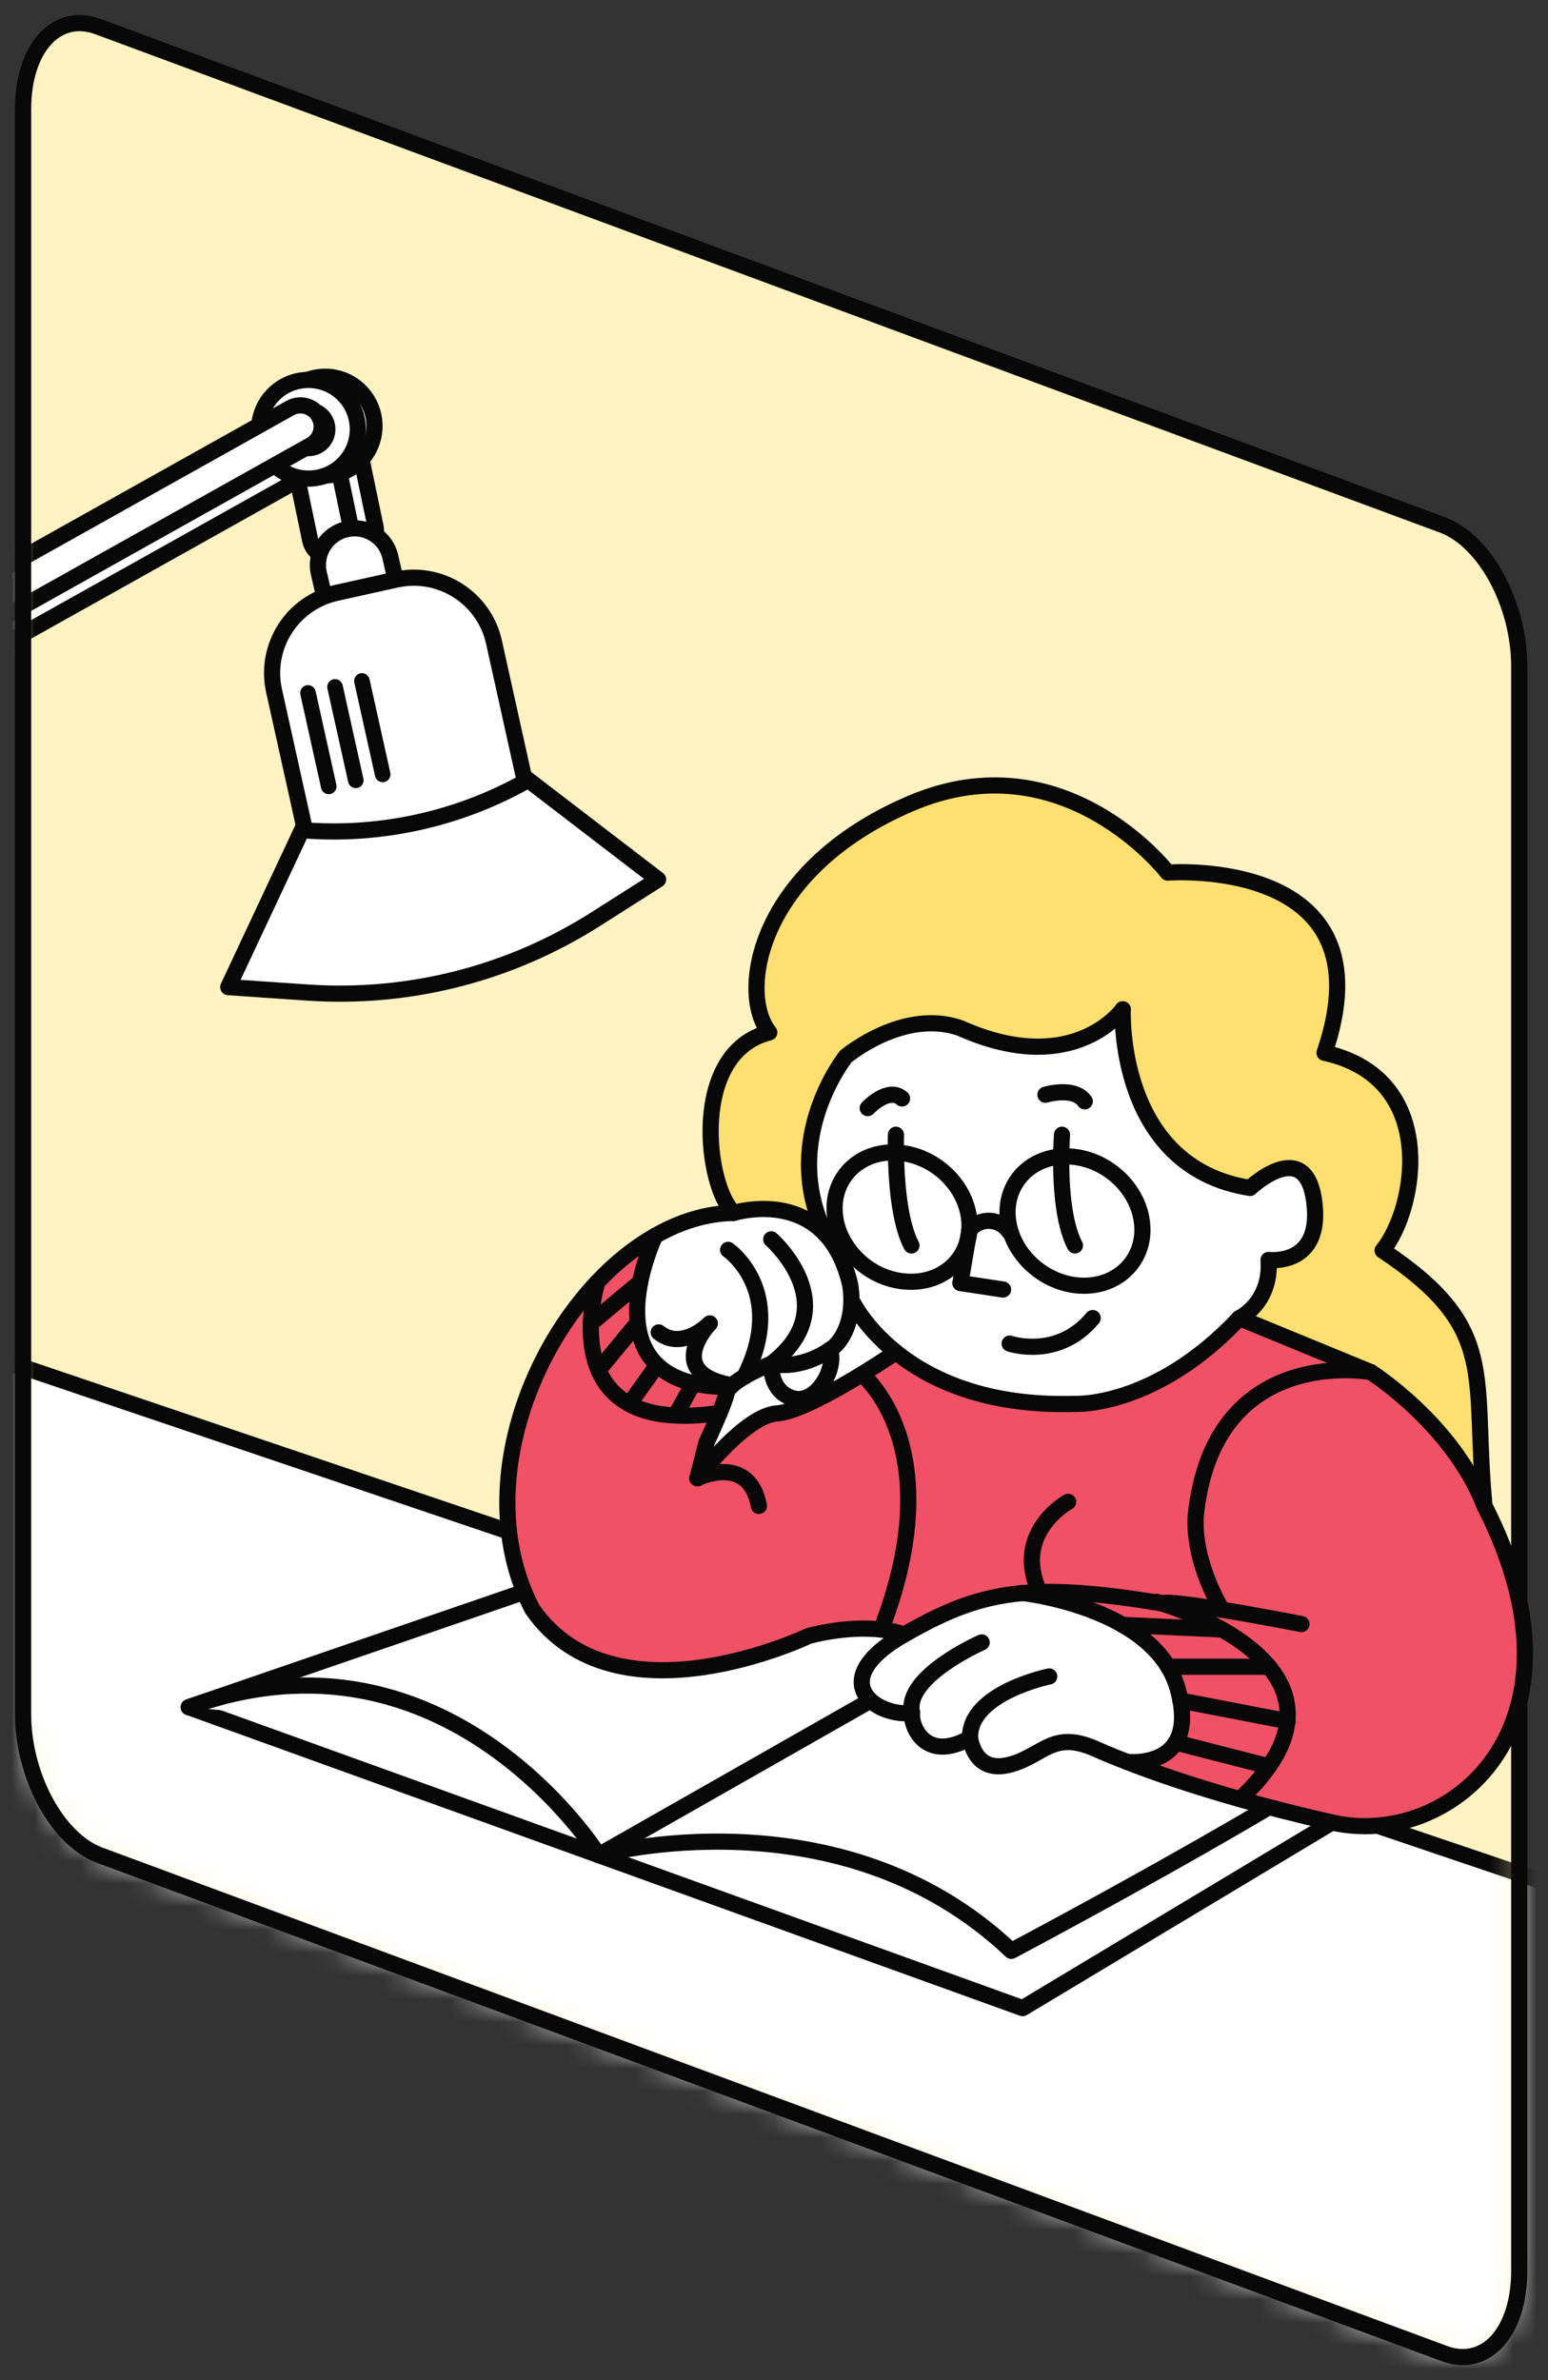 <svg width="67" height="103" viewBox="0 0 67 103" fill="none" xmlns="http://www.w3.org/2000/svg">
<rect x="0" y="0" width="67" height="103" fill="#333333" stroke="none"/>
<path d="M62.476 101.835L4.278 80.269C2.466 79.567 0.999 76.839 0.999 74.171V4.729C0.999 2.061 2.466 0.464 4.278 1.165L62.476 22.732C64.287 23.433 65.755 26.161 65.755 28.829V98.271C65.755 100.939 64.287 102.537 62.476 101.835Z" fill="#FFF2C2"/>
<mask id="mask0_11380_1263" style="mask-type:luminance" maskUnits="userSpaceOnUse" x="0" y="1" width="66" height="102">
<path d="M62.476 101.835L4.278 80.269C2.466 79.567 0.999 76.839 0.999 74.171V4.729C0.999 2.061 2.466 0.464 4.278 1.165L62.476 22.732C64.287 23.433 65.755 26.161 65.755 28.829V98.271C65.755 100.939 64.287 102.537 62.476 101.835Z" fill="white"/>
</mask>
<g mask="url(#mask0_11380_1263)">
<path d="M15.689 20.079C15.586 19.582 15.1 19.263 14.603 19.366C14.107 19.469 13.787 19.955 13.891 20.452L14.454 23.163C14.557 23.659 15.043 23.978 15.54 23.875C16.037 23.772 16.356 23.286 16.253 22.79L15.689 20.079Z" fill="white" stroke="#080808" stroke-width="0.7" stroke-linecap="round" stroke-linejoin="round"/>
<path d="M14.661 20.298C14.557 19.801 14.071 19.482 13.574 19.585C13.078 19.689 12.759 20.175 12.862 20.671L13.425 23.382C13.528 23.879 14.014 24.198 14.511 24.094C15.008 23.991 15.327 23.505 15.224 23.009L14.661 20.298Z" fill="white" stroke="#080808" stroke-width="0.7" stroke-linecap="round" stroke-linejoin="round"/>
<path d="M17.123 25.103L14.028 25.789L13.8 24.804C13.602 23.946 14.143 23.091 15.002 22.901C15.854 22.711 16.698 23.244 16.892 24.091L17.123 25.103Z" fill="white" stroke="#080808" stroke-width="0.7" stroke-linecap="round" stroke-linejoin="round"/>
<path d="M28.482 38.059L25.756 39.791C22.052 42.142 17.691 43.251 13.311 42.952L9.879 42.717L13.161 35.72L22.68 33.611L28.482 38.059Z" fill="white" stroke="#080808" stroke-width="0.7" stroke-linecap="round" stroke-linejoin="round"/>
<path d="M22.724 33.828C19.875 35.414 16.626 36.153 13.37 35.947L13.202 35.936L11.862 29.895C11.436 27.976 12.646 26.081 14.565 25.655L17.138 25.084C19.057 24.659 20.954 25.868 21.38 27.786L22.72 33.828H22.724Z" fill="white" stroke="#080808" stroke-width="0.7" stroke-linecap="round" stroke-linejoin="round"/>
<path d="M13.661 29.915C13.62 29.732 13.44 29.616 13.258 29.656C13.075 29.697 12.961 29.878 13.001 30.061L13.898 34.101C13.939 34.284 14.12 34.4 14.302 34.36C14.484 34.319 14.599 34.138 14.558 33.955L13.661 29.915Z" fill="#080808"/>
<path d="M14.831 29.653C14.791 29.47 14.61 29.354 14.428 29.394C14.246 29.435 14.131 29.616 14.171 29.799L15.069 33.839C15.109 34.022 15.29 34.138 15.472 34.098C15.654 34.057 15.769 33.876 15.728 33.693L14.831 29.653Z" fill="#080808"/>
<path d="M15.995 29.396C15.955 29.212 15.774 29.097 15.592 29.137C15.41 29.178 15.295 29.359 15.336 29.542L16.233 33.582C16.273 33.765 16.454 33.881 16.636 33.841C16.818 33.8 16.933 33.619 16.892 33.436L15.995 29.396Z" fill="#080808"/>
<path d="M14.334 18.917C14.582 19.36 14.424 19.919 13.981 20.166L-6.192 31.457C-6.635 31.705 -7.194 31.548 -7.442 31.105C-7.69 30.662 -7.533 30.103 -7.09 29.855L13.084 18.564C13.527 18.317 14.086 18.474 14.334 18.917Z" fill="white" stroke="#080808" stroke-width="0.7" stroke-linecap="round" stroke-linejoin="round"/>
<path d="M14.072 20.572C15.252 20.572 16.208 19.616 16.208 18.437C16.208 17.258 15.252 16.302 14.072 16.302C12.892 16.302 11.936 17.258 11.936 18.437C11.936 19.616 12.892 20.572 14.072 20.572Z" fill="white" stroke="#080808" stroke-width="0.7" stroke-linecap="round" stroke-linejoin="round"/>
<path d="M13.351 20.71C14.531 20.71 15.487 19.754 15.487 18.576C15.487 17.397 14.531 16.441 13.351 16.441C12.172 16.441 11.216 17.397 11.216 18.576C11.216 19.754 12.172 20.71 13.351 20.71Z" fill="white" stroke="#080808" stroke-width="0.7" stroke-linecap="round" stroke-linejoin="round"/>
<path d="M13.351 19.393C13.803 19.393 14.169 19.027 14.169 18.575C14.169 18.124 13.803 17.758 13.351 17.758C12.9 17.758 12.534 18.124 12.534 18.575C12.534 19.027 12.9 19.393 13.351 19.393Z" fill="white" stroke="#080808" stroke-width="0.7" stroke-linecap="round" stroke-linejoin="round"/>
<path d="M13.804 18.011C14.052 18.454 13.895 19.013 13.451 19.261L-6.722 30.552C-7.165 30.8 -7.724 30.642 -7.972 30.199C-8.22 29.756 -8.062 29.198 -7.619 28.95L12.554 17.659C12.997 17.411 13.556 17.569 13.804 18.011Z" fill="white" stroke="#080808" stroke-width="0.7" stroke-linecap="round" stroke-linejoin="round"/>
<path d="M-31.282 64.245L0.723 59.069L106.449 94.853L74.261 119.875L-31.282 64.245Z" fill="white" stroke="#080808" stroke-width="0.7" stroke-linecap="round" stroke-linejoin="round"/>
</g>
<path d="M62.476 101.835L4.278 80.269C2.466 79.567 0.999 76.839 0.999 74.171V4.729C0.999 2.061 2.466 0.464 4.278 1.165L62.476 22.732C64.287 23.433 65.755 26.161 65.755 28.829V98.271C65.755 100.939 64.287 102.537 62.476 101.835Z" stroke="#080808" stroke-width="0.7" stroke-linecap="round" stroke-linejoin="round"/>
<path d="M8.168 73.876L28.355 66.938L59.325 77.858L44.261 86.9L8.168 73.876Z" fill="white" stroke="#080808" stroke-width="0.7" stroke-linecap="round" stroke-linejoin="round"/>
<path d="M54.919 78.201C54.919 78.201 50.755 80.701 43.772 84.422C36.375 77.399 25.912 80.28 25.912 80.28C25.912 80.28 19.359 69.808 8.168 73.879" fill="white"/>
<path d="M54.919 78.201C54.919 78.201 50.755 80.701 43.772 84.422C36.375 77.399 25.912 80.28 25.912 80.28C25.912 80.28 19.359 69.808 8.168 73.879" stroke="#080808" stroke-width="0.7" stroke-linecap="round" stroke-linejoin="round"/>
<path d="M25.913 80.28L37.675 73.589" stroke="#080808" stroke-width="0.7" stroke-linecap="round" stroke-linejoin="round"/>
<path d="M51.092 73.589L55.718 74.481C55.662 75.078 55.416 75.731 54.919 76.44L50.886 75.406C51.133 75.011 51.245 74.432 51.092 73.589Z" fill="#F05164"/>
<path d="M52.892 70.514C53.638 70.936 54.381 71.474 54.923 72.127H54.919L50.561 72.131C50.091 71.362 49.374 70.768 48.59 70.316L52.892 70.514Z" fill="#F05164"/>
<path d="M53.668 77.858C51.633 77.283 50.016 76.727 48.784 76.245C48.93 76.26 50.292 76.369 50.886 75.406L54.919 76.439C54.609 76.891 54.198 77.361 53.668 77.858Z" fill="#F05164"/>
<path d="M51.092 73.589C51.062 73.432 51.024 73.268 50.976 73.093C50.879 72.745 50.737 72.424 50.561 72.13H54.923C55.468 72.786 55.808 73.57 55.718 74.481L51.092 73.589Z" fill="#F05164"/>
<path d="M50.3 69.383C50.476 69.297 51.633 69.454 52.888 69.655C52.817 69.54 51.633 67.588 51.753 65.599C52.526 58.105 59.326 59.374 59.326 59.374C59.326 59.374 62.877 61.613 64.251 65.166C69.139 74.734 62.757 80.022 57.668 78.869C56.185 78.533 54.856 78.194 53.669 77.858C54.199 77.362 54.609 76.891 54.919 76.44C55.416 75.731 55.663 75.078 55.718 74.481C55.808 73.57 55.468 72.786 54.923 72.126C54.382 71.473 53.639 70.935 52.892 70.514C51.794 69.891 50.693 69.514 50.256 69.376C50.271 69.379 50.285 69.379 50.3 69.383Z" fill="#F05164"/>
<path d="M39.135 70.73C40.954 69.681 42.406 69.099 44.262 68.935C44.262 68.935 46.637 69.193 48.59 70.316C49.374 70.767 50.091 71.361 50.562 72.13C50.737 72.424 50.879 72.745 50.976 73.092C51.025 73.268 51.062 73.432 51.092 73.589C51.245 74.432 51.133 75.01 50.886 75.406C50.293 76.369 48.93 76.261 48.784 76.246C48.261 76.044 47.806 75.854 47.417 75.682C45.584 74.869 45.181 75.94 43.773 76.347C42.365 76.753 42.055 75.615 41.984 75.208C40.084 76.294 39.408 74.734 39.475 74.122C37.981 74.324 35.607 72.764 39.135 70.73Z" fill="white"/>
<path d="M44.262 68.935C45.819 68.797 47.66 68.95 50.244 69.372C50.244 69.372 50.252 69.372 50.255 69.372C50.692 69.51 51.794 69.887 52.892 70.511L48.59 70.313C46.637 69.189 44.262 68.931 44.262 68.931V68.935Z" fill="#F05164"/>
<path d="M49.419 52.84C49.636 54.385 48.515 55.639 46.917 55.639C45.524 55.639 44.225 54.68 43.773 53.407C43.71 53.221 43.661 53.034 43.635 52.84C43.426 51.359 44.445 50.15 45.931 50.049C45.998 50.045 46.066 50.041 46.133 50.041C47.731 50.041 49.202 51.292 49.419 52.84Z" fill="white"/>
<path d="M41.955 53.251C41.943 53.393 41.921 53.535 41.883 53.669L41.955 53.251Z" fill="white"/>
<path d="M44.262 68.935C42.407 69.099 40.954 69.681 39.135 70.73C38.814 70.622 38.478 70.554 38.138 70.517C41.2 62.58 37.302 59.467 37.302 59.467C38.146 58.949 38.777 58.516 38.777 58.516C40.244 59.695 42.683 60.867 46.525 60.751C46.525 60.751 49.979 60.938 53.642 57.038L59.325 59.374C59.325 59.374 52.526 58.105 51.753 65.599C51.633 67.588 52.817 69.539 52.888 69.655C51.633 69.454 50.476 69.297 50.3 69.383C50.285 69.379 50.27 69.379 50.255 69.375C50.252 69.375 50.248 69.375 50.244 69.375C47.66 68.954 45.819 68.8 44.262 68.939V68.935Z" fill="#F05164"/>
<path d="M39.434 55.467C38.235 55.467 37.108 54.765 36.529 53.758C36.335 53.426 36.2 53.056 36.148 52.668C35.931 51.123 37.051 49.869 38.65 49.869C38.691 49.869 38.736 49.869 38.777 49.877C40.326 49.936 41.727 51.164 41.936 52.668C41.962 52.866 41.969 53.056 41.954 53.243V53.25L41.883 53.668C41.618 54.721 40.666 55.467 39.434 55.467Z" fill="white"/>
<path d="M38.138 70.518C36.581 70.338 34.994 70.797 34.994 70.797C34.994 70.797 26.645 74.802 23.045 69.644C20.656 65.088 22.485 59.046 25.853 55.482C25.853 55.482 25.607 56.27 25.573 57.266C25.555 57.911 25.622 58.636 25.906 59.292C26.152 59.874 26.57 60.397 27.239 60.759C27.769 61.05 28.463 61.237 29.356 61.259C29.882 61.281 30.476 61.244 31.148 61.14C30.891 61.763 30.577 62.431 30.577 62.431L30.181 63.968C30.181 63.968 30.185 63.968 30.189 63.965C30.308 63.8 32.287 61.244 33.643 61.162C34.035 61.136 34.606 60.919 35.226 60.621C35.917 60.289 36.671 59.852 37.302 59.468C37.302 59.468 41.2 62.58 38.138 70.514V70.518Z" fill="#F05164"/>
<path d="M41.884 53.669C41.921 53.535 41.944 53.393 41.955 53.251V53.243C42.362 52.71 43.161 52.687 43.594 53.199L43.773 53.404C44.225 54.68 45.525 55.639 46.917 55.639C48.515 55.639 49.636 54.385 49.419 52.84C49.203 51.292 47.731 50.041 46.133 50.041C46.066 50.041 45.999 50.041 45.931 50.049C45.939 49.486 45.965 49.105 45.965 49.105L46.951 47.661C46.574 47.108 45.64 47.276 45.342 47.347L45.203 45.287C47.545 45.175 48.594 43.679 48.594 43.679C48.594 43.679 48.291 50.497 54.105 51.407C54.105 51.407 56.499 49.135 56.88 51.982C57.261 54.826 54.904 54.523 54.904 54.523C55.039 56.378 53.642 57.039 53.642 57.039C49.979 60.938 46.525 60.752 46.525 60.752C42.683 60.867 40.245 59.696 38.777 58.517C37.366 57.386 36.85 56.248 36.85 56.248C36.85 56.046 36.835 55.83 36.798 55.602C36.637 54.908 36.402 54.355 36.118 53.919L36.529 53.758C37.108 54.766 38.236 55.468 39.434 55.468C40.633 55.468 41.619 54.721 41.884 53.669Z" fill="white"/>
<path d="M37.302 59.467C36.671 59.852 35.917 60.288 35.226 60.62L35.11 60.374C35.734 59.982 36.141 59.001 35.92 58.404C36.223 58.251 36.854 57.542 36.85 56.247C36.85 56.247 37.365 57.385 38.777 58.516C38.777 58.516 38.146 58.949 37.302 59.467Z" fill="white"/>
<path d="M45.931 50.048C44.445 50.149 43.426 51.358 43.635 52.84C43.661 53.034 43.71 53.22 43.773 53.403L43.594 53.198C43.161 52.687 42.362 52.709 41.955 53.243C41.97 53.056 41.962 52.866 41.936 52.668C41.727 51.164 40.327 49.936 38.777 49.877C38.736 49.869 38.691 49.869 38.65 49.869C37.052 49.869 35.932 51.123 36.148 52.668C36.2 53.056 36.335 53.426 36.529 53.758L36.118 53.918C35.995 53.728 35.864 53.556 35.723 53.407C33.721 49.302 36.611 45.716 36.611 45.716C36.611 45.716 39.102 43.622 41.566 44.492C43.019 45.141 44.225 45.335 45.203 45.287L45.342 47.346C45.64 47.276 46.574 47.108 46.951 47.66L45.965 49.104C45.965 49.104 45.939 49.485 45.931 50.048Z" fill="white"/>
<path d="M35.722 53.407C34.161 51.732 31.757 52.489 31.757 52.489C30.536 51.336 29.834 45.559 33.295 44.678C31.94 42.984 32.754 37.622 39.408 34.774C46.058 31.923 50.539 37.76 50.539 37.76C50.539 37.76 60.248 37.013 57.328 45.559C62.282 46.645 61.33 52.28 59.84 54.112C64.93 57.501 63.709 59.468 64.25 65.166C62.876 61.614 59.325 59.374 59.325 59.374L53.642 57.038C53.642 57.038 55.038 56.378 54.904 54.523C54.904 54.523 57.26 54.825 56.879 51.982C56.498 49.134 54.105 51.407 54.105 51.407C48.291 50.496 48.593 43.678 48.593 43.678C48.593 43.678 47.544 45.175 45.203 45.287C44.225 45.335 43.019 45.141 41.566 44.492C39.102 43.622 36.611 45.716 36.611 45.716C36.611 45.716 33.721 49.302 35.722 53.407Z" fill="#FFDF70"/>
<path d="M33.381 59.016C34.767 59.292 35.921 58.404 35.921 58.404C36.141 59.001 35.734 59.983 35.11 60.374C34.864 60.527 34.587 60.591 34.304 60.505C33.292 60.199 33.381 59.016 33.381 59.016Z" fill="white"/>
<path d="M35.226 60.621C34.606 60.919 34.035 61.136 33.643 61.162C32.287 61.244 30.308 63.8 30.189 63.965C30.185 63.968 30.181 63.968 30.181 63.968L30.577 62.431C30.577 62.431 30.891 61.763 31.148 61.14C31.286 60.807 31.406 60.483 31.451 60.285C31.481 60.162 31.589 60.031 31.742 59.901C31.876 59.789 32.048 59.673 32.227 59.572C32.765 59.255 33.381 59.016 33.381 59.016C33.381 59.016 33.292 60.199 34.303 60.505C34.587 60.591 34.864 60.528 35.11 60.374L35.226 60.621Z" fill="white"/>
<path d="M32.228 59.572C32.048 59.673 31.877 59.788 31.742 59.9L31.514 59.915C31.402 59.893 31.294 59.863 31.197 59.837L31.148 60.012C30.723 59.994 30.346 59.941 30.01 59.859C29.323 59.699 28.815 59.419 28.445 59.068C27.926 58.575 27.683 57.934 27.605 57.266C27.534 56.669 27.597 56.045 27.709 55.482C27.922 54.411 28.322 53.553 28.355 53.482H28.359C29.438 52.862 30.592 52.504 31.757 52.489C31.757 52.489 34.162 51.731 35.723 53.407C35.865 53.556 35.995 53.728 36.118 53.918C36.402 54.355 36.638 54.907 36.798 55.601C36.835 55.829 36.85 56.045 36.85 56.247C36.854 57.542 36.223 58.251 35.921 58.404C35.921 58.404 34.767 59.292 33.381 59.016C33.381 59.016 32.765 59.255 32.228 59.568V59.572Z" fill="white"/>
<path d="M29.36 61.032L30.009 59.859C30.346 59.941 30.723 59.994 31.148 60.012L31.197 59.837C31.294 59.863 31.402 59.893 31.514 59.915L31.742 59.9C31.589 60.031 31.481 60.162 31.451 60.285C31.406 60.483 31.287 60.808 31.148 61.14C30.476 61.244 29.883 61.282 29.356 61.259V61.032H29.36Z" fill="#F05164"/>
<path d="M29.356 61.259C28.463 61.236 27.769 61.05 27.238 60.759L28.445 59.068C28.814 59.419 29.322 59.699 30.009 59.859L29.36 61.031V61.259H29.356Z" fill="#F05164"/>
<path d="M27.709 55.482C27.597 56.046 27.534 56.669 27.605 57.266H27.575L25.905 59.292C25.622 58.636 25.555 57.911 25.573 57.27L27.709 55.482Z" fill="#F05164"/>
<path d="M25.905 59.292L27.575 57.269H27.605C27.683 57.934 27.926 58.575 28.445 59.068L27.239 60.759C26.57 60.397 26.152 59.874 25.905 59.292Z" fill="#F05164"/>
<path d="M27.709 55.482L25.573 57.266C25.607 56.269 25.853 55.482 25.853 55.482C26.615 54.668 27.463 53.985 28.355 53.482C28.322 53.553 27.922 54.411 27.709 55.482Z" fill="#F05164"/>
<path d="M28.359 53.478C29.438 52.862 30.592 52.504 31.757 52.489C30.536 51.336 29.834 45.559 33.295 44.678C31.94 42.984 32.754 37.622 39.408 34.774C46.058 31.923 50.539 37.76 50.539 37.76C50.539 37.76 60.248 37.013 57.328 45.559C62.283 46.645 61.331 52.28 59.841 54.112C64.93 57.501 63.709 59.468 64.251 65.166C69.138 74.735 62.757 80.023 57.667 78.869C56.185 78.534 54.856 78.194 53.668 77.858C51.633 77.283 50.016 76.727 48.784 76.246C48.261 76.044 47.806 75.854 47.417 75.682C45.584 74.869 45.181 75.94 43.773 76.347C42.365 76.754 42.055 75.615 41.984 75.209C40.084 76.294 39.408 74.735 39.475 74.123C37.981 74.324 35.607 72.764 39.135 70.73C38.814 70.622 38.478 70.555 38.138 70.518C36.581 70.338 34.994 70.797 34.994 70.797C34.994 70.797 26.645 74.802 23.045 69.644C20.656 65.088 22.485 59.046 25.853 55.482C26.615 54.669 27.463 53.986 28.355 53.482" stroke="#080808" stroke-width="0.7" stroke-linecap="round" stroke-linejoin="round"/>
<path d="M41.954 53.25C41.943 53.392 41.921 53.534 41.883 53.668C41.618 54.721 40.666 55.467 39.434 55.467C38.202 55.467 37.108 54.765 36.529 53.758C36.335 53.426 36.2 53.056 36.148 52.668C35.931 51.123 37.051 49.869 38.65 49.869C38.691 49.869 38.736 49.869 38.777 49.877C40.326 49.936 41.727 51.164 41.936 52.668C41.962 52.866 41.969 53.056 41.954 53.243" stroke="#080808" stroke-width="0.7" stroke-linecap="round" stroke-linejoin="round"/>
<path d="M43.773 53.404C43.71 53.221 43.661 53.034 43.635 52.84C43.426 51.359 44.445 50.15 45.931 50.049C45.998 50.045 46.066 50.041 46.133 50.041C47.731 50.041 49.202 51.292 49.419 52.84C49.636 54.385 48.515 55.639 46.917 55.639C45.524 55.639 44.225 54.68 43.773 53.407" stroke="#080808" stroke-width="0.7" stroke-linecap="round" stroke-linejoin="round"/>
<path d="M41.954 53.243C42.361 52.709 43.16 52.687 43.594 53.198L43.773 53.404" stroke="#080808" stroke-width="0.7" stroke-linecap="round" stroke-linejoin="round"/>
<path d="M41.955 53.243V53.25L41.883 53.668L41.566 55.523L43.414 55.803" stroke="#080808" stroke-width="0.7" stroke-linecap="round" stroke-linejoin="round"/>
<path d="M30.189 63.964C30.308 63.8 32.287 61.244 33.642 61.162C34.035 61.136 34.606 60.919 35.226 60.621C35.916 60.289 36.671 59.852 37.302 59.468C38.146 58.949 38.777 58.516 38.777 58.516" stroke="#080808" stroke-width="0.7" stroke-linecap="round" stroke-linejoin="round"/>
<path d="M32.227 59.572C32.048 59.673 31.876 59.789 31.742 59.901C31.589 60.031 31.481 60.162 31.451 60.285C31.406 60.483 31.286 60.808 31.148 61.14C30.891 61.763 30.577 62.431 30.577 62.431L30.181 63.968" stroke="#080808" stroke-width="0.7" stroke-linecap="round" stroke-linejoin="round"/>
<path d="M31.757 52.489C31.757 52.489 34.162 51.731 35.722 53.407C35.864 53.556 35.995 53.728 36.118 53.918C36.402 54.355 36.637 54.907 36.798 55.601C36.835 55.829 36.85 56.045 36.85 56.247C36.854 57.542 36.223 58.251 35.92 58.404C36.141 59.001 35.734 59.982 35.11 60.374C34.864 60.527 34.587 60.591 34.303 60.505C33.291 60.199 33.381 59.016 33.381 59.016C33.381 59.016 32.765 59.255 32.227 59.568" stroke="#080808" stroke-width="0.7" stroke-linecap="round" stroke-linejoin="round"/>
<path d="M36.85 56.247C36.85 56.247 37.365 57.385 38.777 58.516C40.244 59.695 42.682 60.867 46.525 60.751C46.525 60.751 49.979 60.938 53.642 57.038" stroke="#080808" stroke-width="0.7" stroke-linecap="round" stroke-linejoin="round"/>
<path d="M43.699 58.143C43.699 58.143 45.778 58.856 47.294 57.038" stroke="#080808" stroke-width="0.7" stroke-linecap="round" stroke-linejoin="round"/>
<path d="M45.965 49.105C45.965 49.105 45.939 49.485 45.931 50.049C45.92 51.135 45.995 52.896 46.525 53.896" stroke="#080808" stroke-width="0.7" stroke-linecap="round" stroke-linejoin="round"/>
<path d="M38.777 49.105C38.777 49.105 38.766 49.411 38.777 49.877C38.792 50.952 38.904 52.877 39.449 53.896" stroke="#080808" stroke-width="0.7" stroke-linecap="round" stroke-linejoin="round"/>
<path d="M37.556 47.952C37.556 47.952 38.445 47.004 39.042 47.534" stroke="#080808" stroke-width="0.7" stroke-linecap="round" stroke-linejoin="round"/>
<path d="M45.248 47.373C45.248 47.373 45.281 47.362 45.341 47.347C45.64 47.276 46.573 47.108 46.95 47.66" stroke="#080808" stroke-width="0.7" stroke-linecap="round" stroke-linejoin="round"/>
<path d="M48.594 43.679C48.594 43.679 47.545 45.175 45.203 45.287C44.225 45.336 43.019 45.142 41.566 44.492C39.102 43.623 36.611 45.716 36.611 45.716C36.611 45.716 33.721 49.303 35.723 53.408" stroke="#080808" stroke-width="0.7" stroke-linecap="round" stroke-linejoin="round"/>
<path d="M64.251 65.167C62.877 61.614 59.325 59.375 59.325 59.375L53.642 57.039C53.642 57.039 55.039 56.378 54.904 54.523C54.904 54.523 57.261 54.826 56.88 51.982C56.499 49.135 54.105 51.407 54.105 51.407C48.291 50.497 48.594 43.679 48.594 43.679" stroke="#080808" stroke-width="0.7" stroke-linecap="round" stroke-linejoin="round"/>
<path d="M44.262 68.935C44.262 68.935 46.637 69.193 48.59 70.316C49.374 70.767 50.091 71.361 50.562 72.13C50.737 72.424 50.879 72.745 50.976 73.092C51.025 73.268 51.062 73.432 51.092 73.589C51.245 74.432 51.133 75.01 50.886 75.406C50.293 76.369 48.93 76.261 48.784 76.246H48.773" stroke="#080808" stroke-width="0.7" stroke-linecap="round" stroke-linejoin="round"/>
<path d="M50.256 69.376C50.693 69.514 51.794 69.891 52.892 70.514C53.639 70.936 54.382 71.473 54.923 72.126C55.468 72.787 55.808 73.57 55.718 74.481C55.663 75.078 55.416 75.731 54.919 76.44C54.609 76.892 54.199 77.362 53.669 77.858" stroke="#080808" stroke-width="0.7" stroke-linecap="round" stroke-linejoin="round"/>
<path d="M50.054 69.317C50.054 69.317 50.121 69.335 50.244 69.373" stroke="#080808" stroke-width="0.7" stroke-linecap="round" stroke-linejoin="round"/>
<path d="M52.888 69.656C51.633 69.454 50.476 69.298 50.3 69.383C50.285 69.38 50.27 69.38 50.255 69.376C50.252 69.376 50.248 69.376 50.244 69.376C47.66 68.954 45.819 68.801 44.262 68.939C42.407 69.103 40.954 69.686 39.136 70.735" stroke="#080808" stroke-width="0.7" stroke-linecap="round" stroke-linejoin="round"/>
<path d="M56.33 70.279C56.33 70.279 54.531 69.928 52.891 69.659" stroke="#080808" stroke-width="0.7" stroke-linecap="round" stroke-linejoin="round"/>
<path d="M59.325 59.374C59.325 59.374 52.526 58.105 51.753 65.599C51.633 67.588 52.817 69.54 52.888 69.655H52.892" stroke="#080808" stroke-width="0.7" stroke-linecap="round" stroke-linejoin="round"/>
<path d="M48.59 70.316L52.892 70.514" stroke="#080808" stroke-width="0.7" stroke-linecap="round" stroke-linejoin="round"/>
<path d="M50.561 72.13H54.919" stroke="#080808" stroke-width="0.7" stroke-linecap="round" stroke-linejoin="round"/>
<path d="M51.092 73.589L55.718 74.481L55.73 74.485" stroke="#080808" stroke-width="0.7" stroke-linecap="round" stroke-linejoin="round"/>
<path d="M50.886 75.406L54.919 76.44" stroke="#080808" stroke-width="0.7" stroke-linecap="round" stroke-linejoin="round"/>
<path d="M25.573 57.269C25.555 57.911 25.622 58.635 25.905 59.292C26.152 59.874 26.57 60.397 27.239 60.759C27.769 61.05 28.463 61.236 29.356 61.259C29.882 61.281 30.476 61.244 31.148 61.139" stroke="#080808" stroke-width="0.7" stroke-linecap="round" stroke-linejoin="round"/>
<path d="M25.853 55.482C25.853 55.482 25.607 56.27 25.573 57.267" stroke="#080808" stroke-width="0.7" stroke-linecap="round" stroke-linejoin="round"/>
<path d="M30.181 63.968C30.181 63.968 30.185 63.968 30.189 63.964C30.316 63.905 32.429 62.941 32.847 65.167" stroke="#080808" stroke-width="0.7" stroke-linecap="round" stroke-linejoin="round"/>
<path d="M28.359 53.478H28.355C28.322 53.553 27.922 54.411 27.709 55.482C27.597 56.046 27.534 56.669 27.605 57.266C27.683 57.934 27.926 58.576 28.445 59.069C28.815 59.419 29.323 59.699 30.01 59.86C30.346 59.942 30.723 59.994 31.148 60.013" stroke="#080808" stroke-width="0.7" stroke-linecap="round" stroke-linejoin="round"/>
<path d="M33.381 53.631C33.381 53.631 36.664 56.508 33.381 59.016C34.767 59.292 35.92 58.404 35.92 58.404" stroke="#080808" stroke-width="0.7" stroke-linecap="round" stroke-linejoin="round"/>
<path d="M31.514 54.086C31.514 54.086 34.091 55.874 32.227 59.568" stroke="#080808" stroke-width="0.7" stroke-linecap="round" stroke-linejoin="round"/>
<path d="M30.723 57.269L30.715 57.277C30.715 57.277 30.704 57.288 30.693 57.299C30.503 57.478 29.446 58.408 28.509 57.658" stroke="#080808" stroke-width="0.7" stroke-linecap="round" stroke-linejoin="round"/>
<path d="M31.514 59.916C31.402 59.893 31.294 59.864 31.196 59.837C29.057 59.211 30.472 57.542 30.692 57.3" stroke="#080808" stroke-width="0.7" stroke-linecap="round" stroke-linejoin="round"/>
<path d="M37.302 59.468C37.302 59.468 41.2 62.58 38.138 70.514" stroke="#080808" stroke-width="0.7" stroke-linecap="round" stroke-linejoin="round"/>
<path d="M27.709 55.482L25.573 57.267V57.27H25.57" stroke="#080808" stroke-width="0.7" stroke-linecap="round" stroke-linejoin="round"/>
<path d="M27.575 57.269L25.905 59.293" stroke="#080808" stroke-width="0.7" stroke-linecap="round" stroke-linejoin="round"/>
<path d="M28.445 59.068L27.238 60.759" stroke="#080808" stroke-width="0.7" stroke-linecap="round" stroke-linejoin="round"/>
<path d="M30.009 59.859L29.36 61.031" stroke="#080808" stroke-width="0.7" stroke-linecap="round" stroke-linejoin="round"/>
<path d="M46.23 64.991C46.23 64.991 43.799 66.323 44.99 68.887" stroke="#080808" stroke-width="0.7" stroke-linecap="round" stroke-linejoin="round"/>
<path d="M42.489 71.074C42.489 71.074 39.121 72.548 39.475 74.123" stroke="#080808" stroke-width="0.7" stroke-linecap="round" stroke-linejoin="round"/>
<path d="M45.412 72.547C45.412 72.547 41.943 73.253 41.984 75.208" stroke="#080808" stroke-width="0.7" stroke-linecap="round" stroke-linejoin="round"/>
</svg>
